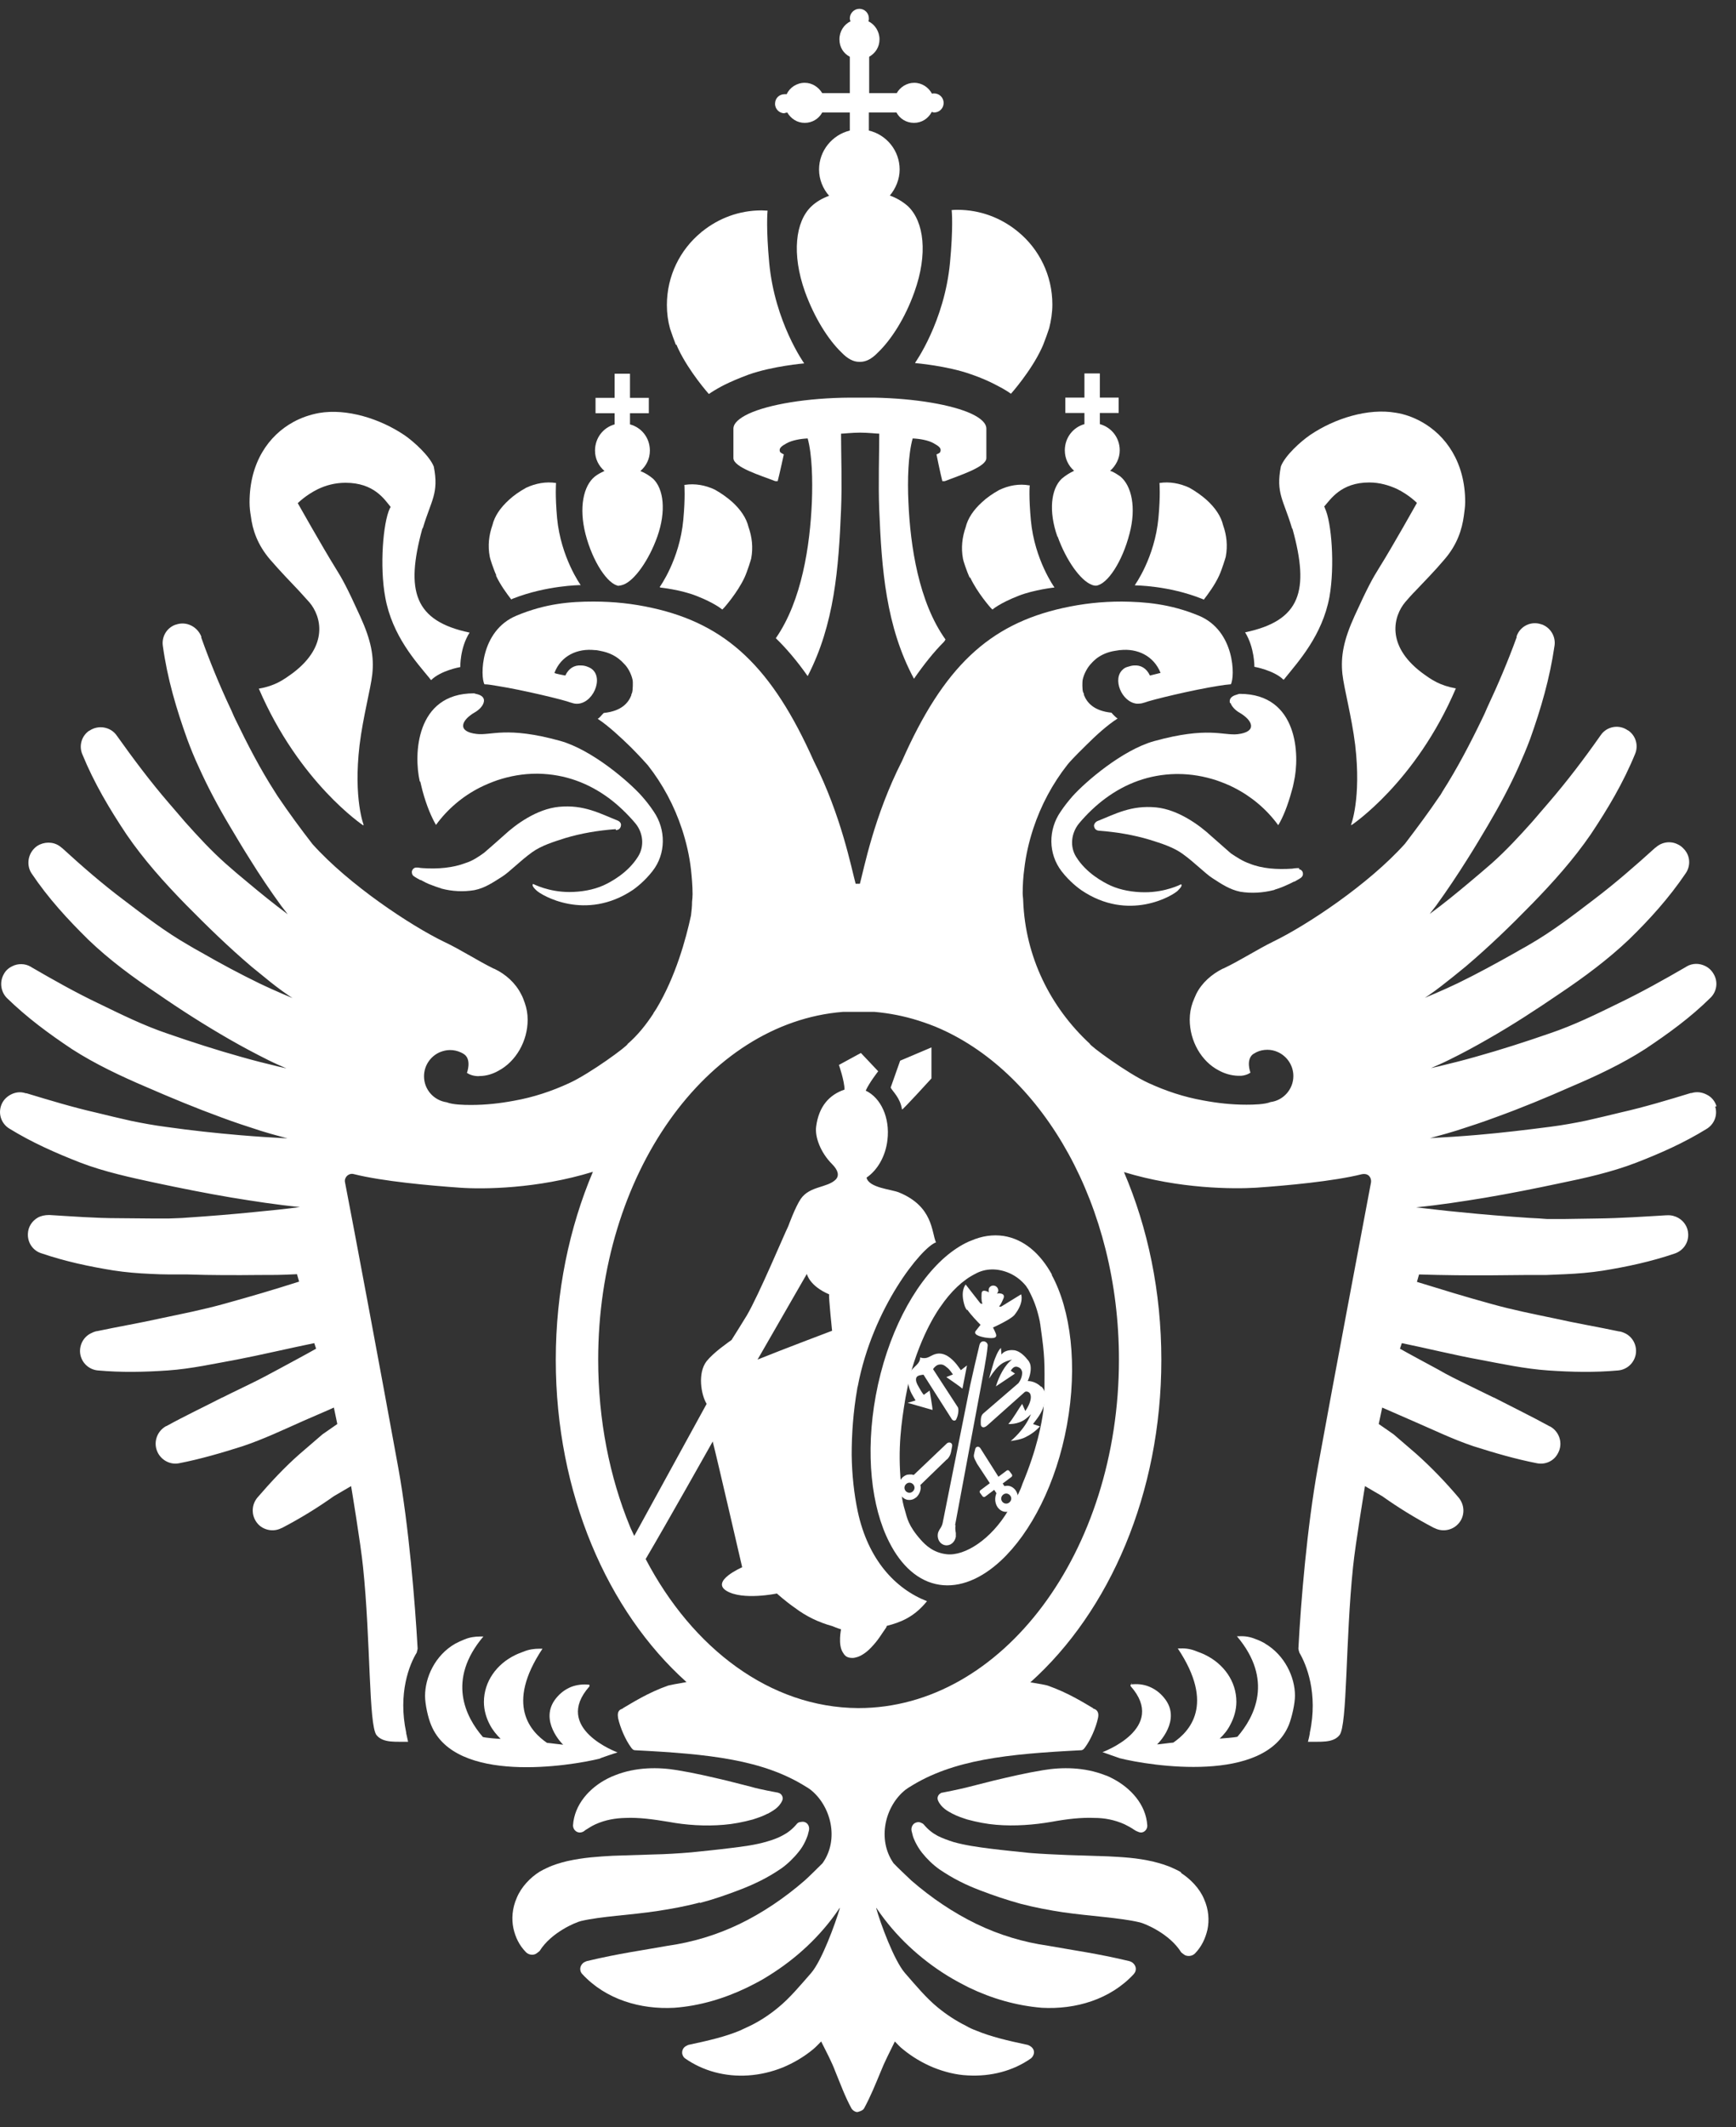 <?xml version="1.0" encoding="UTF-8"?> <svg xmlns="http://www.w3.org/2000/svg" width="40" height="49" viewBox="0 0 40 49" fill="none"><rect x="0" y="0" width="40" height="49" fill="#333333" stroke="none"/><path d="M15.586 7.937C15.598 7.973 15.616 8.004 15.628 8.034C15.879 8.566 16.331 9.073 16.331 9.073C16.331 9.073 16.331 9.073 16.337 9.073C16.337 9.073 16.404 9.024 16.532 8.951C16.575 8.926 16.63 8.896 16.691 8.865C16.838 8.792 17.021 8.713 17.253 8.627C17.803 8.432 18.53 8.37 18.53 8.37C18.53 8.37 17.852 7.424 17.724 6.055C17.651 5.279 17.681 4.876 17.687 4.852C17.638 4.852 17.596 4.846 17.547 4.846C17.027 4.846 16.557 5.029 16.184 5.328C16.172 5.334 16.166 5.34 16.154 5.353C15.671 5.75 15.366 6.354 15.366 7.026C15.366 7.216 15.39 7.393 15.439 7.57C15.476 7.68 15.525 7.821 15.573 7.943L15.586 7.937Z" fill="white"></path><path d="M28.689 14.565C28.909 14.919 28.903 15.359 28.903 15.359C28.903 15.359 29.355 15.438 29.575 15.658C29.575 15.658 29.612 15.622 29.612 15.616C29.911 15.243 30.467 14.638 30.632 13.752C30.76 13.031 30.681 12.024 30.528 11.706C30.528 11.694 30.516 11.675 30.51 11.669C30.657 11.504 30.895 11.113 31.549 11.113C31.793 11.113 32.007 11.18 32.184 11.26C32.471 11.4 32.648 11.584 32.648 11.584C32.648 11.584 32.08 12.598 31.781 13.074C31.628 13.319 31.518 13.514 31.212 14.186C30.956 14.748 30.889 15.121 30.931 15.524C30.968 15.86 31.145 16.508 31.225 17.155C31.371 18.401 31.127 19.006 31.127 19.006C31.127 19.006 31.133 19.006 31.139 18.994V19.006C31.139 19.006 32.618 18.029 33.546 15.854C33.546 15.854 33.54 15.854 33.534 15.854C33.363 15.823 33.222 15.774 33.1 15.713C32.978 15.652 32.868 15.573 32.752 15.487C31.927 14.858 32.111 14.186 32.379 13.868C32.459 13.777 32.532 13.691 32.618 13.606C32.825 13.386 33.051 13.16 33.283 12.885C33.583 12.537 33.687 12.188 33.729 11.883C33.742 11.779 33.76 11.669 33.76 11.565C33.76 10.649 33.314 10.026 32.752 9.714C32.563 9.61 32.361 9.537 32.159 9.507C31.524 9.397 30.754 9.635 30.186 10.02C29.972 10.166 29.612 10.49 29.514 10.741C29.392 11.358 29.575 11.516 29.765 12.152C29.765 12.164 29.777 12.176 29.783 12.188C30.174 13.606 29.972 14.296 28.689 14.565Z" fill="white"></path><path d="M22.354 13.3C22.519 13.655 22.824 13.997 22.824 13.997L22.867 14.04C22.867 14.04 23.032 13.893 23.472 13.722C23.832 13.581 24.297 13.532 24.297 13.532C24.297 13.532 23.838 12.897 23.753 11.987C23.704 11.455 23.722 11.18 23.729 11.18C23.729 11.18 23.722 11.18 23.716 11.18C23.484 11.138 23.246 11.18 23.026 11.284C22.873 11.37 22.739 11.461 22.629 11.565C22.433 11.742 22.299 11.938 22.25 12.146C22.171 12.372 22.14 12.616 22.189 12.873C22.189 12.897 22.275 13.16 22.342 13.306L22.354 13.3Z" fill="white"></path><path d="M24.37 12.36C24.566 12.909 24.896 13.367 25.146 13.465C25.183 13.483 25.219 13.49 25.256 13.49C25.519 13.459 25.861 12.934 26.026 12.292C26.185 11.694 26.075 11.187 25.812 10.973C25.751 10.93 25.684 10.887 25.616 10.857C25.604 10.857 25.592 10.851 25.58 10.844C25.708 10.728 25.8 10.563 25.8 10.374C25.8 10.081 25.61 9.843 25.342 9.769V9.513H25.775V9.158H25.342V8.602H24.987V9.158H24.547V9.513H24.987V9.769C24.724 9.843 24.535 10.081 24.535 10.374C24.535 10.557 24.615 10.728 24.749 10.844C24.645 10.893 24.547 10.954 24.462 11.028C24.218 11.26 24.156 11.773 24.364 12.36H24.37Z" fill="white"></path><path d="M26.148 13.483C26.148 13.483 26.924 13.483 27.7 13.795C27.712 13.795 27.724 13.807 27.736 13.813C27.84 13.679 27.993 13.471 28.091 13.257C28.158 13.111 28.237 12.848 28.243 12.824C28.292 12.567 28.262 12.323 28.182 12.097C28.133 11.889 27.999 11.694 27.803 11.516C27.694 11.419 27.559 11.321 27.406 11.235C27.186 11.132 26.948 11.089 26.716 11.125C26.716 11.125 26.741 11.406 26.692 11.932C26.606 12.848 26.148 13.477 26.148 13.477C26.148 13.477 26.154 13.477 26.16 13.477L26.148 13.483Z" fill="white"></path><path d="M21.096 8.364C21.096 8.364 21.823 8.425 22.373 8.621C22.605 8.7 22.794 8.786 22.935 8.859C22.996 8.889 23.045 8.92 23.094 8.944C23.228 9.018 23.289 9.067 23.289 9.067H23.296C23.296 9.067 23.754 8.553 23.998 8.028C24.01 7.998 24.029 7.967 24.041 7.93C24.09 7.808 24.139 7.668 24.175 7.558C24.218 7.387 24.248 7.203 24.248 7.014C24.248 6.342 23.943 5.737 23.46 5.34C23.454 5.334 23.442 5.328 23.43 5.316C23.057 5.016 22.581 4.833 22.067 4.833C22.019 4.833 21.976 4.833 21.927 4.839C21.933 4.864 21.964 5.267 21.89 6.043C21.762 7.411 21.084 8.358 21.084 8.358L21.096 8.364Z" fill="white"></path><path d="M21.578 10.466C21.578 10.466 21.664 10.894 21.713 11.083H21.768C22.092 10.955 22.727 10.759 22.727 10.552V9.873C22.727 9.751 22.605 9.635 22.385 9.531C21.939 9.324 21.096 9.177 20.137 9.159H19.581C18.591 9.165 17.705 9.317 17.247 9.531C17.027 9.635 16.899 9.751 16.899 9.873V10.552C16.899 10.765 17.54 10.955 17.864 11.083H17.919C17.968 10.894 18.06 10.466 18.06 10.466C18.06 10.466 17.992 10.435 17.974 10.411C17.938 10.325 18.005 10.277 18.127 10.209C18.249 10.142 18.445 10.105 18.61 10.099C18.713 10.472 18.726 11.059 18.707 11.559C18.664 12.568 18.475 13.838 17.876 14.7C18.102 14.919 18.353 15.207 18.61 15.573C19.227 14.382 19.324 13.081 19.379 11.743C19.404 11.15 19.379 10.46 19.379 9.989C19.434 9.989 19.63 9.965 19.819 9.965C20.008 9.965 20.198 9.989 20.259 9.989C20.259 10.46 20.235 11.15 20.259 11.743C20.314 13.105 20.412 14.431 21.059 15.634C21.297 15.292 21.523 15.011 21.743 14.791C21.762 14.773 21.774 14.748 21.786 14.73C21.169 13.869 20.974 12.58 20.931 11.559C20.907 11.059 20.925 10.472 21.029 10.099C21.194 10.105 21.395 10.142 21.511 10.209C21.633 10.277 21.701 10.325 21.664 10.411C21.652 10.441 21.578 10.466 21.578 10.466Z" fill="white"></path><path d="M29.935 19.996C29.935 19.996 29.935 19.996 29.929 19.996C29.917 19.996 29.911 19.996 29.899 19.996H29.88C29.844 19.996 29.813 20.002 29.777 20.008C29.422 20.032 29.08 20.008 28.793 19.892C28.634 19.837 28.494 19.745 28.359 19.654C28.329 19.629 27.968 19.312 27.901 19.251C27.638 19.006 27.144 18.646 26.637 18.597C26.062 18.542 25.696 18.75 25.28 18.915C25.244 18.933 25.213 18.97 25.207 19.012C25.207 19.061 25.232 19.104 25.274 19.122C25.286 19.128 25.305 19.134 25.323 19.134C25.732 19.165 26.123 19.232 26.49 19.342C26.765 19.428 27.034 19.513 27.247 19.666C27.529 19.868 27.773 20.124 27.938 20.228C28.145 20.362 28.335 20.491 28.579 20.54C28.836 20.582 29.099 20.564 29.343 20.503C29.355 20.503 29.367 20.497 29.373 20.491C29.441 20.472 29.502 20.448 29.563 20.424C29.648 20.387 29.734 20.35 29.813 20.307C29.813 20.307 29.819 20.307 29.826 20.307C29.874 20.277 29.929 20.253 29.978 20.216C30.009 20.191 30.027 20.155 30.021 20.118C30.021 20.069 29.978 20.026 29.929 20.02L29.935 19.996Z" fill="white"></path><path d="M28.353 16.19C28.378 16.27 28.463 16.361 28.561 16.416C28.866 16.593 28.977 16.856 28.518 16.911C28.182 16.948 27.834 16.728 26.594 17.07C25.867 17.271 25.012 18.005 24.712 18.341C24.621 18.445 24.523 18.567 24.438 18.695C24.15 19.11 24.15 19.666 24.462 20.07C24.645 20.308 24.853 20.46 24.914 20.503C26.001 21.242 27.022 20.631 27.138 20.515C27.229 20.424 27.235 20.393 27.217 20.369C27.217 20.369 27.217 20.369 27.211 20.369C27.211 20.369 26.863 20.552 26.38 20.552C26.105 20.552 25.824 20.503 25.592 20.399C25.421 20.32 25.03 20.112 24.798 19.74C24.645 19.501 24.682 19.19 24.859 18.97C25.042 18.75 25.262 18.542 25.47 18.39C25.934 18.047 26.472 17.84 27.095 17.828C27.107 17.828 27.125 17.828 27.138 17.828C27.449 17.828 27.749 17.882 28.03 17.974C28.17 18.023 28.311 18.078 28.439 18.145C28.836 18.347 29.184 18.64 29.447 19C29.447 19 29.447 19 29.453 19.006C29.557 18.835 29.667 18.573 29.765 18.212C29.783 18.151 29.801 18.084 29.813 18.011C29.954 17.4 29.911 15.982 28.567 15.982C28.543 15.982 28.518 15.995 28.494 16.001C28.353 16.038 28.317 16.117 28.341 16.196L28.353 16.19Z" fill="white"></path><path d="M6.226 12.891C6.464 13.166 6.684 13.392 6.892 13.612C6.971 13.697 7.051 13.789 7.13 13.875C7.399 14.192 7.582 14.864 6.758 15.494C6.641 15.579 6.531 15.659 6.409 15.72C6.287 15.781 6.147 15.83 5.976 15.86C5.976 15.86 5.969 15.86 5.963 15.86C6.898 18.035 8.37 19.012 8.37 19.012V19C8.376 19 8.383 19.012 8.383 19.012C8.383 19.012 8.138 18.401 8.285 17.161C8.364 16.514 8.541 15.866 8.578 15.53C8.621 15.127 8.554 14.754 8.297 14.192C7.992 13.52 7.882 13.325 7.729 13.081C7.429 12.598 6.861 11.59 6.861 11.59C6.861 11.59 7.039 11.407 7.326 11.266C7.503 11.181 7.717 11.12 7.961 11.12C8.621 11.12 8.859 11.504 9 11.675C9 11.688 8.987 11.7 8.981 11.712C8.828 12.036 8.743 13.044 8.877 13.759C9.036 14.644 9.592 15.249 9.898 15.622C9.898 15.628 9.934 15.665 9.934 15.665C10.154 15.445 10.6 15.365 10.606 15.365C10.606 15.365 10.594 14.925 10.82 14.571C9.543 14.302 9.342 13.612 9.726 12.195C9.726 12.182 9.739 12.17 9.745 12.158C9.934 11.523 10.117 11.364 9.995 10.747C9.898 10.502 9.537 10.173 9.323 10.026C8.755 9.641 7.985 9.403 7.35 9.513C7.148 9.55 6.947 9.617 6.758 9.721C6.189 10.032 5.75 10.655 5.75 11.572C5.75 11.682 5.762 11.785 5.78 11.889C5.817 12.195 5.927 12.543 6.226 12.891Z" fill="white"></path><path d="M15.213 13.533C15.213 13.533 15.677 13.581 16.038 13.722C16.477 13.893 16.642 14.04 16.642 14.04L16.685 13.997C16.685 13.997 16.991 13.655 17.156 13.3C17.223 13.154 17.302 12.891 17.308 12.867C17.357 12.61 17.327 12.366 17.247 12.14C17.198 11.932 17.064 11.736 16.869 11.559C16.759 11.462 16.624 11.364 16.471 11.278C16.251 11.174 16.013 11.132 15.781 11.168C15.781 11.168 15.775 11.168 15.769 11.168C15.769 11.168 15.793 11.449 15.744 11.975C15.659 12.891 15.201 13.52 15.201 13.52L15.213 13.533Z" fill="white"></path><path d="M14.26 13.489C14.296 13.489 14.333 13.477 14.37 13.464C14.62 13.367 14.95 12.909 15.146 12.359C15.353 11.772 15.292 11.259 15.048 11.027C14.962 10.954 14.864 10.893 14.755 10.85C14.889 10.734 14.974 10.569 14.974 10.38C14.974 10.086 14.785 9.848 14.516 9.775V9.518H14.95V9.164H14.516V8.608H14.162V9.164H13.722V9.518H14.162V9.775C13.899 9.848 13.71 10.086 13.71 10.38C13.71 10.569 13.795 10.734 13.93 10.85C13.918 10.85 13.905 10.856 13.899 10.862C13.832 10.893 13.765 10.929 13.704 10.978C13.441 11.192 13.337 11.693 13.49 12.298C13.655 12.939 14.003 13.464 14.26 13.495V13.489Z" fill="white"></path><path d="M11.425 13.251C11.523 13.465 11.676 13.673 11.78 13.807C11.792 13.801 11.804 13.795 11.816 13.789C12.592 13.483 13.368 13.477 13.368 13.477H13.38C13.38 13.477 12.922 12.842 12.836 11.932C12.788 11.4 12.812 11.125 12.812 11.125C12.58 11.089 12.342 11.132 12.122 11.235C11.969 11.321 11.835 11.412 11.725 11.516C11.529 11.694 11.395 11.889 11.346 12.097C11.266 12.323 11.236 12.567 11.285 12.824C11.285 12.848 11.37 13.111 11.438 13.257L11.425 13.251Z" fill="white"></path><path d="M14.193 19.122C14.193 19.122 14.223 19.116 14.242 19.11C14.284 19.091 14.309 19.049 14.309 19C14.309 18.957 14.278 18.92 14.236 18.902C13.82 18.737 13.454 18.529 12.879 18.584C12.366 18.633 11.877 18.994 11.615 19.238C11.547 19.299 11.187 19.617 11.156 19.641C11.022 19.739 10.882 19.831 10.723 19.88C10.436 19.989 10.094 20.02 9.739 19.996C9.709 19.996 9.672 19.989 9.635 19.983H9.617C9.617 19.983 9.599 19.983 9.587 19.983C9.587 19.983 9.587 19.983 9.58 19.983C9.532 19.989 9.495 20.032 9.489 20.081C9.489 20.118 9.501 20.16 9.532 20.179C9.58 20.215 9.629 20.24 9.684 20.27C9.684 20.27 9.69 20.27 9.696 20.27C9.776 20.313 9.855 20.356 9.947 20.387C10.008 20.411 10.075 20.435 10.136 20.454C10.149 20.454 10.161 20.46 10.167 20.466C10.417 20.533 10.68 20.545 10.931 20.503C11.175 20.454 11.358 20.326 11.572 20.191C11.737 20.087 11.981 19.831 12.262 19.629C12.476 19.476 12.751 19.391 13.02 19.305C13.386 19.195 13.777 19.128 14.187 19.098L14.193 19.122Z" fill="white"></path><path d="M9.684 18.004C9.703 18.078 9.715 18.139 9.733 18.206C9.831 18.573 9.947 18.829 10.045 19C10.045 19 10.045 19 10.051 18.994C10.313 18.634 10.662 18.34 11.059 18.139C11.193 18.072 11.328 18.017 11.468 17.968C11.749 17.876 12.048 17.821 12.36 17.821C12.372 17.821 12.39 17.821 12.403 17.821C13.026 17.833 13.563 18.041 14.028 18.383C14.235 18.536 14.455 18.744 14.639 18.963C14.822 19.183 14.852 19.495 14.7 19.733C14.467 20.106 14.077 20.314 13.905 20.393C13.673 20.497 13.392 20.546 13.117 20.546C12.635 20.546 12.293 20.362 12.287 20.362C12.287 20.362 12.287 20.362 12.28 20.362C12.262 20.387 12.268 20.424 12.36 20.509C12.47 20.619 13.49 21.23 14.584 20.497C14.645 20.454 14.852 20.301 15.036 20.063C15.347 19.666 15.347 19.104 15.06 18.689C14.975 18.56 14.877 18.438 14.785 18.334C14.486 17.998 13.631 17.265 12.904 17.064C11.664 16.721 11.315 16.948 10.979 16.905C10.521 16.85 10.631 16.587 10.937 16.41C11.034 16.355 11.12 16.269 11.144 16.184C11.169 16.104 11.138 16.025 10.992 15.988C10.967 15.988 10.943 15.97 10.918 15.97C9.574 15.97 9.531 17.387 9.672 17.998L9.684 18.004Z" fill="white"></path><path d="M26.069 38.775V38.79C26.069 38.79 26.076 38.79 26.084 38.79C26.084 38.79 26.084 38.775 26.069 38.775Z" fill="white"></path><path d="M20.521 25.048C20.564 25.139 20.741 25.28 20.784 25.555C20.784 25.585 21.462 24.84 21.462 24.84V24.125L20.741 24.431L20.521 25.054V25.048Z" fill="white"></path><path d="M16.123 43.833C16.447 43.747 16.746 43.644 17.064 43.521C17.223 43.46 17.375 43.393 17.534 43.314C17.693 43.234 17.846 43.143 17.999 43.039C18.145 42.935 18.286 42.8 18.402 42.654C18.463 42.581 18.512 42.501 18.555 42.41C18.573 42.367 18.597 42.318 18.61 42.275L18.64 42.159C18.658 42.067 18.61 41.982 18.524 41.964C18.494 41.958 18.457 41.964 18.426 41.97C18.396 41.976 18.371 41.994 18.353 42.019C18.255 42.135 18.151 42.214 18.035 42.275C17.925 42.336 17.803 42.379 17.675 42.416C17.412 42.495 17.125 42.532 16.826 42.568C16.532 42.605 16.215 42.636 15.928 42.666C15.634 42.691 15.341 42.709 15.042 42.715L14.113 42.745C13.79 42.764 13.454 42.782 13.069 42.868C12.922 42.904 12.763 42.947 12.598 43.027C12.543 43.051 12.488 43.081 12.433 43.112C12.22 43.246 12.012 43.46 11.908 43.711C11.798 43.961 11.786 44.206 11.829 44.413C11.877 44.627 11.963 44.804 12.116 44.963C12.177 45.024 12.268 45.042 12.342 45.006C12.366 44.994 12.433 44.939 12.433 44.939C12.702 44.505 13.276 44.273 13.386 44.248C13.851 44.138 14.51 44.114 15.152 44.016C15.476 43.967 15.806 43.906 16.129 43.821L16.123 43.833Z" fill="white"></path><path d="M13.203 42.044C13.203 42.129 13.264 42.202 13.35 42.209C13.386 42.209 13.417 42.202 13.447 42.184L13.496 42.148C13.57 42.099 13.643 42.056 13.722 42.019C13.954 41.915 14.181 41.879 14.413 41.873C14.724 41.86 15.042 41.903 15.409 41.964C15.806 42.038 16.245 42.068 16.679 42.031C16.899 42.013 17.119 41.97 17.345 41.909C17.455 41.873 17.571 41.836 17.687 41.775C17.687 41.775 17.687 41.775 17.693 41.775C17.797 41.714 17.95 41.64 18.023 41.475C18.054 41.414 18.023 41.335 17.962 41.304C17.95 41.304 17.944 41.298 17.931 41.292C17.931 41.292 17.492 41.213 17.314 41.158L16.759 41.017C16.374 40.926 16.013 40.84 15.604 40.773C15.17 40.7 14.651 40.7 14.175 40.889C14.113 40.913 14.052 40.938 13.997 40.968C13.588 41.176 13.234 41.561 13.203 42.044Z" fill="white"></path><path d="M13.832 40.498C13.832 40.498 14.107 40.4 14.229 40.364C14.229 40.364 12.72 39.814 13.582 38.843V38.806C13.435 38.788 13.288 38.806 13.16 38.855C13.026 38.91 12.91 38.995 12.812 39.117C12.402 39.624 12.964 40.18 12.977 40.187C12.891 40.18 12.69 40.15 12.604 40.144C12.238 39.893 11.633 39.276 12.5 37.975C12.476 37.975 12.457 37.975 12.433 37.975C12.305 37.975 12.183 37.993 12.066 38.042C11.999 38.067 11.932 38.091 11.871 38.122C11.443 38.329 11.15 38.733 11.15 39.203C11.15 39.392 11.205 39.576 11.291 39.734C11.352 39.85 11.437 39.954 11.535 40.052C11.468 40.052 11.193 40.028 11.126 40.009C10.729 39.551 10.289 38.696 11.138 37.694C11.114 37.694 11.095 37.694 11.071 37.694C10.942 37.694 10.82 37.712 10.704 37.761C10.625 37.792 10.558 37.822 10.49 37.859C10.02 38.128 9.794 38.641 9.794 39.062C9.794 39.252 9.861 39.563 9.934 39.734C10.49 41.097 13.123 40.681 13.832 40.504V40.498Z" fill="white"></path><path d="M27.211 43.125C27.156 43.088 27.101 43.064 27.046 43.039C26.881 42.96 26.722 42.917 26.576 42.88C26.191 42.789 25.855 42.776 25.531 42.758L24.602 42.728C24.303 42.715 24.004 42.703 23.717 42.679C23.43 42.648 23.112 42.618 22.819 42.581C22.526 42.544 22.232 42.502 21.97 42.428C21.841 42.386 21.719 42.343 21.609 42.288C21.493 42.227 21.389 42.147 21.291 42.031C21.273 42.007 21.249 41.995 21.218 41.982C21.188 41.97 21.157 41.964 21.12 41.976C21.035 41.995 20.986 42.086 21.004 42.172L21.035 42.294C21.047 42.337 21.072 42.386 21.09 42.428C21.133 42.514 21.181 42.593 21.243 42.673C21.359 42.819 21.499 42.954 21.646 43.058C21.799 43.161 21.951 43.253 22.11 43.333C22.263 43.412 22.422 43.479 22.58 43.54C22.898 43.662 23.191 43.76 23.521 43.852C23.851 43.937 24.175 43.998 24.499 44.047C25.14 44.139 25.8 44.169 26.264 44.279C26.374 44.304 26.948 44.536 27.217 44.97C27.217 44.97 27.284 45.025 27.309 45.037C27.382 45.067 27.474 45.055 27.535 44.994C27.688 44.835 27.773 44.652 27.822 44.444C27.865 44.237 27.853 43.986 27.743 43.742C27.639 43.491 27.425 43.278 27.217 43.143L27.211 43.125Z" fill="white"></path><path d="M21.939 41.775C21.939 41.775 21.939 41.775 21.945 41.775C22.061 41.836 22.177 41.873 22.287 41.909C22.513 41.97 22.733 42.013 22.953 42.031C23.387 42.068 23.833 42.031 24.224 41.964C24.59 41.897 24.908 41.86 25.219 41.873C25.445 41.873 25.677 41.915 25.91 42.019C25.983 42.056 26.056 42.093 26.136 42.148L26.185 42.178H26.191C26.191 42.178 26.252 42.209 26.288 42.209C26.374 42.209 26.441 42.129 26.435 42.044C26.404 41.561 26.05 41.182 25.641 40.968C25.58 40.938 25.525 40.907 25.464 40.889C24.981 40.7 24.468 40.7 24.034 40.773C23.625 40.84 23.265 40.926 22.88 41.017L22.324 41.158C22.146 41.207 21.707 41.292 21.707 41.292C21.694 41.292 21.688 41.292 21.676 41.304C21.615 41.335 21.584 41.408 21.615 41.475C21.688 41.64 21.841 41.72 21.945 41.775H21.939Z" fill="white"></path><path d="M29.148 37.853C29.081 37.816 29.007 37.78 28.934 37.755C28.818 37.706 28.696 37.682 28.567 37.688C28.543 37.688 28.525 37.688 28.5 37.688C29.349 38.69 28.909 39.545 28.512 40.003C28.445 40.022 28.17 40.04 28.103 40.046C28.201 39.954 28.286 39.85 28.347 39.728C28.433 39.569 28.488 39.386 28.488 39.197C28.488 38.727 28.195 38.323 27.767 38.116C27.706 38.085 27.639 38.061 27.572 38.036C27.456 37.987 27.333 37.963 27.205 37.969C27.181 37.969 27.162 37.969 27.138 37.969C28.005 39.27 27.401 39.887 27.034 40.138C26.948 40.144 26.747 40.174 26.661 40.18C26.674 40.168 27.242 39.618 26.826 39.111C26.729 38.989 26.612 38.904 26.478 38.849C26.344 38.794 26.197 38.781 26.056 38.8C26.056 38.8 26.056 38.806 26.05 38.8V38.836C26.912 39.808 25.403 40.358 25.403 40.358C25.525 40.4 25.782 40.492 25.8 40.498C26.509 40.675 29.142 41.091 29.698 39.728C29.765 39.557 29.838 39.246 29.838 39.056C29.838 38.635 29.606 38.122 29.142 37.853H29.148Z" fill="white"></path><path d="M24.242 29.366C23.967 28.865 23.588 28.542 23.124 28.468C22.873 28.432 22.623 28.468 22.372 28.578L22.323 28.597C22.134 28.682 21.951 28.804 21.774 28.957C21.053 29.586 20.436 30.753 20.179 32.146C19.935 33.478 20.075 34.712 20.491 35.524C20.766 36.068 21.163 36.428 21.645 36.502C22.122 36.575 22.617 36.361 23.063 35.946C23.753 35.304 24.34 34.168 24.584 32.824C24.834 31.45 24.675 30.173 24.23 29.36L24.242 29.366ZM20.955 31.737C21.23 30.686 21.664 30.106 21.664 30.106C21.908 29.745 22.189 29.482 22.47 29.342C22.696 29.214 22.983 29.201 23.27 29.33C23.417 29.397 23.545 29.501 23.643 29.623C23.661 29.654 23.674 29.672 23.692 29.696C23.71 29.733 23.729 29.77 23.747 29.806C23.845 30.002 23.912 30.209 23.961 30.448C23.961 30.478 23.973 30.503 23.973 30.533C24.077 31.26 24.071 31.364 24.065 32.121C24.065 32.164 24.046 32.451 24.04 32.494C24.003 32.781 23.893 33.38 23.558 34.18C23.46 34.492 23.228 34.779 23.234 34.785C22.843 35.451 22.232 35.848 21.81 35.799C21.499 35.763 21.322 35.585 21.218 35.469C20.924 35.139 20.9 34.956 20.857 34.809C20.76 34.498 20.772 34.339 20.76 34.174C20.68 33.355 20.772 32.751 20.863 32.201C20.876 32.128 20.912 31.944 20.937 31.822C20.937 31.822 20.943 31.779 20.955 31.743" fill="white"></path><path d="M21.01 31.719C21.016 31.689 21.023 31.658 21.029 31.64L21.01 31.719Z" fill="white"></path><path d="M39.551 25.482C39.515 25.359 39.429 25.262 39.325 25.213C39.221 25.158 39.099 25.139 38.977 25.176H38.959C38.439 25.335 37.89 25.5 37.352 25.622C37.083 25.689 36.814 25.75 36.552 25.811C36.283 25.866 36.02 25.915 35.733 25.952C35.171 26.025 34.609 26.092 34.041 26.141C33.681 26.172 33.308 26.196 32.947 26.215C32.996 26.202 33.051 26.19 33.106 26.172C33.265 26.129 33.418 26.086 33.571 26.038C33.876 25.94 34.175 25.842 34.469 25.732C35.061 25.518 35.635 25.28 36.203 25.029C36.778 24.785 37.377 24.504 37.908 24.162C38.439 23.808 38.947 23.441 39.411 22.983C39.557 22.842 39.594 22.616 39.484 22.433C39.435 22.348 39.368 22.287 39.289 22.25C39.154 22.183 38.995 22.183 38.861 22.262L38.843 22.274C38.348 22.561 37.822 22.855 37.303 23.105C36.778 23.362 36.271 23.612 35.709 23.802C35.147 23.997 34.578 24.18 34.01 24.339C33.729 24.419 33.442 24.492 33.161 24.559L32.972 24.602C33.112 24.541 33.253 24.48 33.387 24.413C33.699 24.26 33.992 24.101 34.279 23.936C34.859 23.606 35.409 23.246 35.947 22.879C36.503 22.506 37.053 22.097 37.535 21.639C38.018 21.169 38.458 20.68 38.843 20.112C38.959 19.941 38.947 19.709 38.8 19.556C38.757 19.507 38.708 19.47 38.653 19.446C38.494 19.366 38.293 19.391 38.152 19.519L38.134 19.531C37.688 19.935 37.212 20.35 36.729 20.716C36.24 21.089 35.764 21.456 35.232 21.761C35.134 21.822 35.031 21.871 34.933 21.932C34.487 22.183 34.041 22.427 33.589 22.647C33.503 22.69 33.412 22.726 33.326 22.769C33.161 22.842 32.996 22.916 32.831 22.983C32.862 22.965 32.892 22.94 32.923 22.922C33.118 22.788 33.302 22.641 33.479 22.5C33.577 22.421 33.674 22.341 33.772 22.262C34.304 21.81 34.798 21.334 35.269 20.851C35.269 20.845 35.281 20.839 35.287 20.833C35.788 20.319 36.258 19.794 36.656 19.214C37.047 18.627 37.401 18.035 37.676 17.363C37.755 17.173 37.694 16.947 37.517 16.825C37.517 16.825 37.517 16.825 37.511 16.825C37.309 16.678 37.022 16.727 36.882 16.935L36.869 16.953C36.509 17.466 36.106 17.998 35.684 18.487C35.556 18.633 35.434 18.78 35.306 18.927C35.006 19.263 34.701 19.592 34.371 19.886C34.206 20.032 34.035 20.173 33.87 20.313C33.564 20.57 33.259 20.82 32.941 21.052C32.99 20.991 33.039 20.924 33.088 20.863C33.344 20.509 33.589 20.142 33.815 19.782C33.974 19.531 34.127 19.275 34.279 19.018C34.542 18.572 34.786 18.12 34.994 17.656C35.086 17.448 35.177 17.234 35.257 17.02C35.507 16.318 35.709 15.628 35.819 14.87C35.849 14.662 35.727 14.455 35.525 14.382C35.525 14.382 35.525 14.382 35.519 14.382C35.287 14.296 35.025 14.418 34.945 14.656V14.681C34.75 15.218 34.517 15.768 34.267 16.3C34.23 16.385 34.194 16.471 34.151 16.556C33.87 17.137 33.577 17.699 33.234 18.236C33.216 18.267 33.198 18.303 33.173 18.334C32.917 18.713 32.648 19.073 32.373 19.434C31.53 20.374 30.107 21.315 29.337 21.688C28.964 21.871 28.579 22.122 28.195 22.305C28.195 22.305 28.182 22.311 28.176 22.311C27.92 22.439 27.694 22.635 27.565 22.891C27.535 22.959 27.504 23.026 27.48 23.093C27.437 23.215 27.413 23.349 27.413 23.484C27.413 23.979 27.681 24.449 28.085 24.657C28.219 24.73 28.366 24.773 28.524 24.779C28.549 24.779 28.573 24.779 28.598 24.779C28.738 24.767 28.812 24.706 28.812 24.706C28.812 24.706 28.702 24.419 28.867 24.284C28.891 24.266 28.922 24.254 28.952 24.235C29.025 24.199 29.111 24.18 29.203 24.18C29.288 24.18 29.367 24.199 29.435 24.229C29.648 24.321 29.801 24.535 29.801 24.785C29.801 25.091 29.569 25.347 29.276 25.384C29.142 25.439 28.885 25.445 28.72 25.445C28.378 25.445 28.048 25.408 27.724 25.347C27.278 25.268 26.857 25.127 26.46 24.944C25.977 24.724 25.097 24.076 25.11 24.04C24.199 23.197 23.625 22.036 23.576 20.753C23.576 20.692 23.564 20.637 23.564 20.576C23.564 20.393 23.576 20.191 23.601 20.014C23.637 19.696 23.71 19.385 23.808 19.085C23.985 18.548 24.254 18.047 24.596 17.613C24.627 17.57 24.786 17.399 24.987 17.204C25 17.192 25.012 17.179 25.024 17.167C25.024 17.167 25.024 17.167 25.03 17.161C25.25 16.941 25.519 16.697 25.751 16.55C25.733 16.538 25.708 16.52 25.684 16.495C25.653 16.465 25.623 16.434 25.61 16.416C25.195 16.373 25.042 16.177 24.975 16.006C24.975 16.006 24.975 15.994 24.975 15.988C24.975 15.976 24.963 15.958 24.957 15.945C24.932 15.884 24.939 15.695 24.945 15.664C24.975 15.512 25.067 15.359 25.146 15.28C25.183 15.237 25.226 15.2 25.262 15.169C25.39 15.072 25.531 15.017 25.684 14.992C25.72 14.986 25.757 14.98 25.8 14.974H25.812C26.203 14.931 26.582 15.102 26.741 15.499L26.496 15.56C26.417 15.389 26.282 15.316 26.13 15.328C26.081 15.328 26.026 15.347 25.965 15.365C25.928 15.377 25.898 15.396 25.873 15.42C25.623 15.634 25.843 16.171 26.191 16.208C26.246 16.208 26.301 16.208 26.362 16.184C26.362 16.184 26.362 16.184 26.368 16.184C26.521 16.122 27.486 15.89 28.066 15.799C28.176 15.78 28.274 15.768 28.353 15.762C28.353 15.762 28.353 15.762 28.36 15.762C28.457 15.597 28.463 14.528 27.62 14.18C26.954 13.905 26.374 13.862 25.849 13.856C25.372 13.856 24.945 13.905 24.499 14.003C22.782 14.382 21.737 15.371 20.784 17.528C20.137 18.798 19.905 20.02 19.813 20.356C19.813 20.356 19.776 20.356 19.715 20.356C19.617 19.996 19.385 18.786 18.75 17.528C17.791 15.377 16.746 14.382 15.03 14.003C14.59 13.905 14.15 13.856 13.673 13.856C13.148 13.856 12.574 13.899 11.902 14.18C11.059 14.528 11.065 15.597 11.163 15.762C11.163 15.762 11.163 15.762 11.169 15.762C11.242 15.762 11.34 15.78 11.456 15.799C12.036 15.89 13.001 16.122 13.154 16.184C13.154 16.184 13.154 16.184 13.16 16.184C13.221 16.208 13.276 16.214 13.331 16.208C13.71 16.165 13.942 15.518 13.557 15.365C13.502 15.341 13.447 15.328 13.392 15.328C13.24 15.316 13.105 15.389 13.026 15.56C13.026 15.56 12.788 15.518 12.775 15.499C12.928 15.096 13.313 14.931 13.704 14.974H13.716C13.753 14.974 13.796 14.986 13.832 14.992C14.034 15.029 14.223 15.114 14.376 15.286C14.455 15.359 14.547 15.512 14.578 15.671C14.584 15.695 14.584 15.89 14.565 15.951C14.565 15.964 14.553 15.976 14.547 15.994C14.547 15.994 14.547 16.006 14.547 16.013C14.48 16.184 14.327 16.379 13.912 16.422C13.893 16.44 13.863 16.471 13.838 16.501C13.814 16.526 13.79 16.55 13.771 16.556C14.015 16.715 14.303 16.984 14.535 17.21C14.736 17.412 14.889 17.583 14.926 17.625C15.268 18.059 15.537 18.56 15.714 19.098C15.812 19.397 15.885 19.709 15.921 20.026C15.94 20.203 15.958 20.411 15.958 20.594C15.958 20.655 15.952 20.716 15.946 20.771C15.946 20.881 15.934 20.985 15.921 21.089C15.805 21.627 15.567 22.5 15.121 23.239C15.097 23.27 15.079 23.307 15.054 23.337H15.06C14.889 23.6 14.694 23.844 14.461 24.046C14.474 24.083 13.594 24.73 13.111 24.95C12.714 25.133 12.293 25.274 11.847 25.353C11.523 25.414 11.193 25.451 10.851 25.451C10.686 25.451 10.43 25.445 10.295 25.39C9.996 25.347 9.77 25.097 9.77 24.791C9.77 24.541 9.922 24.327 10.136 24.235C10.21 24.205 10.289 24.186 10.368 24.186C10.46 24.186 10.539 24.205 10.619 24.241C10.649 24.254 10.68 24.272 10.704 24.29C10.869 24.419 10.759 24.712 10.759 24.712C10.759 24.712 10.839 24.773 10.973 24.785C10.998 24.785 11.016 24.791 11.046 24.785C11.205 24.785 11.358 24.736 11.486 24.663C11.889 24.449 12.158 23.979 12.158 23.49C12.158 23.349 12.134 23.221 12.091 23.099C12.067 23.032 12.042 22.959 12.006 22.897C11.877 22.641 11.651 22.439 11.395 22.317C11.395 22.317 11.383 22.311 11.376 22.311C10.992 22.122 10.613 21.871 10.234 21.694C9.464 21.321 8.041 20.381 7.198 19.44C6.923 19.085 6.654 18.719 6.398 18.34C6.379 18.31 6.361 18.279 6.336 18.242C5.994 17.711 5.701 17.143 5.42 16.562C5.377 16.477 5.347 16.391 5.304 16.306C5.054 15.774 4.827 15.218 4.638 14.687V14.662C4.546 14.43 4.29 14.302 4.052 14.388C4.052 14.388 4.052 14.388 4.046 14.388C3.838 14.461 3.722 14.669 3.752 14.876C3.856 15.634 4.064 16.33 4.314 17.027C4.394 17.241 4.479 17.454 4.577 17.662C4.785 18.126 5.029 18.584 5.292 19.024C5.445 19.281 5.597 19.538 5.756 19.788C5.982 20.154 6.226 20.515 6.483 20.869C6.532 20.93 6.581 20.997 6.63 21.059C6.318 20.826 6.007 20.576 5.701 20.319C5.53 20.179 5.365 20.038 5.2 19.892C4.87 19.599 4.565 19.269 4.265 18.933C4.137 18.786 4.015 18.639 3.887 18.493C3.465 18.004 3.068 17.473 2.702 16.959L2.689 16.941C2.549 16.739 2.262 16.691 2.06 16.831C2.06 16.831 2.06 16.831 2.054 16.831C1.877 16.953 1.816 17.179 1.895 17.369C2.17 18.041 2.524 18.633 2.915 19.22C3.312 19.8 3.783 20.326 4.284 20.839C4.284 20.839 4.296 20.851 4.302 20.857C4.779 21.34 5.267 21.816 5.799 22.268C5.897 22.348 5.994 22.427 6.092 22.506C6.269 22.653 6.452 22.794 6.648 22.928C6.679 22.946 6.709 22.971 6.74 22.989C6.575 22.922 6.41 22.849 6.245 22.775C6.159 22.733 6.068 22.696 5.982 22.653C5.53 22.433 5.084 22.195 4.638 21.938C4.54 21.883 4.437 21.828 4.339 21.767C3.807 21.462 3.331 21.095 2.842 20.723C2.353 20.356 1.877 19.941 1.437 19.538L1.419 19.525C1.278 19.397 1.083 19.379 0.918 19.452C0.863 19.476 0.814 19.513 0.771 19.562C0.631 19.721 0.618 19.953 0.728 20.118C1.113 20.692 1.559 21.175 2.036 21.645C2.518 22.109 3.068 22.513 3.624 22.885C4.162 23.258 4.718 23.612 5.292 23.942C5.579 24.107 5.878 24.266 6.184 24.419C6.318 24.486 6.459 24.547 6.599 24.608L6.41 24.565C6.129 24.498 5.842 24.425 5.561 24.345C4.992 24.186 4.424 24.003 3.862 23.808C3.3 23.618 2.799 23.368 2.268 23.111C1.742 22.861 1.223 22.567 0.728 22.28L0.71 22.268C0.576 22.189 0.411 22.189 0.282 22.256C0.203 22.293 0.13 22.354 0.087 22.439C-0.017 22.622 0.02 22.849 0.16 22.989C0.631 23.447 1.132 23.814 1.663 24.168C2.195 24.51 2.793 24.791 3.367 25.036C3.942 25.286 4.516 25.524 5.102 25.738C5.396 25.848 5.695 25.946 6 26.044C6.153 26.092 6.306 26.135 6.465 26.178C6.52 26.19 6.569 26.209 6.624 26.221C6.263 26.202 5.897 26.178 5.53 26.147C4.968 26.099 4.4 26.038 3.838 25.958C3.551 25.921 3.288 25.872 3.019 25.817C2.75 25.756 2.488 25.695 2.219 25.628C1.681 25.506 1.138 25.341 0.612 25.182H0.594C0.472 25.139 0.35 25.158 0.246 25.213C0.142 25.268 0.056 25.359 0.02 25.482C-0.041 25.683 0.044 25.891 0.215 25.995C0.741 26.319 1.284 26.557 1.846 26.777C2.402 26.991 3.025 27.125 3.593 27.247C4.168 27.369 4.748 27.485 5.328 27.583C5.854 27.669 6.361 27.748 6.911 27.803C6.581 27.846 6.245 27.882 5.909 27.913C5.371 27.968 4.834 28.011 4.296 28.047C4.162 28.059 4.027 28.059 3.893 28.066H3.508L2.726 28.059C2.201 28.059 1.663 28.017 1.144 27.986H1.125C1.034 27.986 0.942 28.005 0.869 28.047C0.741 28.121 0.649 28.255 0.643 28.414C0.631 28.622 0.759 28.805 0.948 28.866C1.504 29.055 2.048 29.171 2.616 29.263C2.897 29.306 3.184 29.33 3.471 29.342C3.618 29.349 3.758 29.355 3.905 29.355H4.32C4.876 29.373 5.432 29.373 5.988 29.367C6.373 29.367 6.459 29.367 6.843 29.349L6.892 29.52C6.257 29.721 5.823 29.849 5.182 30.027C4.681 30.167 4.21 30.259 3.716 30.363C3.227 30.473 2.72 30.558 2.231 30.662H2.219C2.188 30.674 2.152 30.68 2.121 30.699C1.926 30.778 1.81 30.992 1.852 31.206C1.895 31.407 2.06 31.548 2.256 31.566C2.799 31.615 3.331 31.603 3.868 31.566C4.406 31.529 4.95 31.407 5.457 31.316C5.97 31.218 6.727 31.041 7.241 30.937L7.283 31.065C7.07 31.187 6.611 31.432 6.398 31.548C6.184 31.664 5.976 31.774 5.762 31.878C5.554 31.982 5.341 32.079 5.127 32.189C5.127 32.189 5.127 32.189 5.121 32.189C4.693 32.409 4.253 32.617 3.832 32.849H3.826C3.606 32.971 3.52 33.246 3.642 33.472C3.74 33.649 3.936 33.741 4.125 33.704C4.626 33.606 5.102 33.466 5.585 33.313C6.062 33.154 6.526 32.934 6.978 32.733C7.1 32.678 7.577 32.476 7.693 32.421L7.772 32.8C7.699 32.849 7.43 33.038 7.43 33.038L6.905 33.49C6.556 33.796 6.239 34.138 5.933 34.492C5.768 34.688 5.793 34.975 5.982 35.14C6.129 35.262 6.33 35.28 6.489 35.195C6.489 35.195 6.489 35.195 6.495 35.195C6.917 34.975 7.314 34.731 7.693 34.462L8.09 34.23C8.09 34.23 8.31 35.549 8.365 36.093C8.542 37.791 8.493 39.74 8.676 39.966C8.829 40.155 9.134 40.113 9.403 40.119C9.385 40.051 9.379 39.997 9.36 39.929C9.36 39.923 9.36 39.917 9.36 39.911C9.165 39.001 9.434 38.335 9.605 38.06V38.048C9.605 38.048 9.623 37.987 9.623 37.974C9.562 36.899 9.421 35.158 9.177 33.808C8.786 31.658 8.139 28.206 7.949 27.229C7.937 27.174 7.961 27.119 7.998 27.082C8.041 27.045 8.096 27.027 8.157 27.045C8.817 27.21 9.904 27.308 10.601 27.357C11.126 27.394 12.372 27.387 13.661 26.991C13.117 28.279 12.806 29.752 12.806 31.322C12.806 34.395 13.997 37.113 15.818 38.744C15.604 38.781 15.445 38.811 15.396 38.824C14.926 38.989 14.559 39.227 14.358 39.343C14.358 39.343 14.351 39.349 14.345 39.355C14.333 39.361 14.315 39.367 14.303 39.373C14.229 39.41 14.229 39.496 14.242 39.575C14.29 39.795 14.413 40.076 14.535 40.241C14.559 40.278 14.59 40.314 14.633 40.314C16.331 40.4 17.583 40.528 18.585 41.163C18.585 41.163 18.591 41.163 18.597 41.169C18.628 41.188 18.652 41.206 18.677 41.224C19.147 41.597 19.343 42.367 18.952 42.917C18.817 43.051 18.683 43.185 18.542 43.314C18.078 43.717 17.571 44.059 17.04 44.316C16.508 44.572 15.952 44.737 15.39 44.817C14.822 44.92 14.26 44.994 13.521 45.171C13.521 45.171 13.472 45.189 13.454 45.201C13.392 45.244 13.356 45.318 13.374 45.391C13.38 45.421 13.399 45.452 13.417 45.47C13.96 46.057 14.761 46.289 15.537 46.246C16.123 46.203 16.691 46.032 17.21 45.782C17.382 45.696 17.553 45.611 17.712 45.507C18.353 45.11 18.909 44.59 19.324 43.98C19.33 43.967 19.343 43.955 19.349 43.943C19.349 43.949 19.349 43.955 19.349 43.961C19.251 44.291 18.939 45.159 18.689 45.446C18.432 45.739 18.2 46.02 17.931 46.24C17.73 46.405 17.522 46.545 17.284 46.661C17.204 46.698 17.125 46.735 17.046 46.772C16.71 46.912 16.319 47.004 15.86 47.101C15.86 47.101 15.818 47.12 15.799 47.132C15.738 47.169 15.708 47.236 15.72 47.309C15.732 47.352 15.751 47.389 15.787 47.413C16.196 47.7 16.71 47.84 17.241 47.804C17.51 47.786 17.779 47.724 18.035 47.621C18.286 47.517 18.524 47.376 18.732 47.205C18.799 47.15 18.86 47.083 18.921 47.022C19.037 47.254 19.165 47.492 19.251 47.724C19.367 48.005 19.465 48.28 19.617 48.561C19.654 48.623 19.727 48.653 19.758 48.647C19.758 48.647 19.88 48.623 19.911 48.561C20.063 48.28 20.173 48.005 20.29 47.724C20.381 47.492 20.503 47.26 20.619 47.022C20.68 47.083 20.735 47.15 20.809 47.205C21.017 47.376 21.255 47.517 21.505 47.621C21.762 47.724 22.031 47.792 22.299 47.804C22.831 47.834 23.344 47.7 23.753 47.413C23.784 47.389 23.808 47.352 23.82 47.309C23.839 47.236 23.802 47.169 23.741 47.132C23.723 47.12 23.704 47.108 23.68 47.101C23.222 47.004 22.831 46.912 22.495 46.772C22.409 46.741 22.33 46.704 22.257 46.661C22.024 46.545 21.811 46.405 21.609 46.24C21.34 46.02 21.108 45.739 20.852 45.446C20.601 45.159 20.283 44.291 20.192 43.961C20.192 43.955 20.192 43.949 20.192 43.943C20.198 43.955 20.21 43.967 20.216 43.98C20.632 44.59 21.188 45.11 21.829 45.507C21.988 45.605 22.159 45.696 22.33 45.782C22.849 46.032 23.417 46.197 24.004 46.246C24.78 46.289 25.58 46.057 26.124 45.47C26.142 45.446 26.16 45.421 26.166 45.391C26.185 45.318 26.148 45.244 26.087 45.201C26.069 45.189 26.044 45.177 26.02 45.171C25.281 44.994 24.718 44.92 24.15 44.817C23.588 44.737 23.032 44.572 22.501 44.316C21.97 44.059 21.462 43.717 20.998 43.314C20.864 43.185 20.723 43.057 20.589 42.917C20.204 42.367 20.393 41.597 20.864 41.224C20.888 41.206 20.919 41.188 20.943 41.169C20.943 41.169 20.949 41.169 20.955 41.163C21.957 40.528 23.21 40.4 24.908 40.314C24.951 40.314 24.981 40.278 25.006 40.241C25.128 40.076 25.25 39.801 25.299 39.575C25.317 39.496 25.311 39.416 25.238 39.373C25.226 39.367 25.207 39.361 25.195 39.355C25.195 39.355 25.183 39.349 25.183 39.343C24.975 39.221 24.609 38.989 24.138 38.824C24.095 38.811 23.943 38.781 23.741 38.75C25.562 37.119 26.759 34.401 26.759 31.322C26.759 29.752 26.447 28.279 25.898 26.997C27.18 27.388 28.421 27.388 28.94 27.357C29.642 27.308 30.724 27.21 31.384 27.045C31.445 27.033 31.5 27.045 31.542 27.082C31.579 27.119 31.597 27.174 31.591 27.229C31.408 28.206 30.754 31.652 30.363 33.808C30.119 35.158 29.972 36.899 29.917 37.974C29.917 37.987 29.93 38.042 29.936 38.048V38.06C30.101 38.335 30.375 39.007 30.18 39.911C30.18 39.917 30.18 39.923 30.18 39.929C30.168 39.99 30.156 40.051 30.137 40.119C30.412 40.113 30.712 40.155 30.864 39.966C31.047 39.74 30.999 37.785 31.176 36.093C31.231 35.549 31.451 34.236 31.451 34.23L31.848 34.462C32.227 34.731 32.624 34.975 33.045 35.195C33.045 35.195 33.045 35.195 33.051 35.195C33.21 35.28 33.412 35.262 33.558 35.14C33.754 34.975 33.772 34.688 33.607 34.492C33.302 34.132 32.978 33.796 32.636 33.49L32.111 33.038C32.111 33.038 31.842 32.849 31.768 32.8L31.848 32.421C31.97 32.476 32.44 32.678 32.562 32.733C33.015 32.928 33.479 33.154 33.955 33.313C34.438 33.466 34.914 33.606 35.416 33.704C35.605 33.741 35.806 33.655 35.898 33.472C36.02 33.252 35.935 32.977 35.715 32.855H35.709C35.287 32.623 34.847 32.409 34.42 32.189C34.42 32.189 34.42 32.189 34.414 32.189C34.2 32.085 33.992 31.982 33.778 31.878C33.564 31.774 33.351 31.67 33.143 31.548C32.929 31.432 32.471 31.187 32.257 31.065L32.3 30.937C32.813 31.041 33.564 31.224 34.084 31.316C34.597 31.413 35.134 31.529 35.672 31.566C36.21 31.603 36.741 31.615 37.285 31.566C37.48 31.548 37.645 31.407 37.688 31.206C37.731 30.992 37.615 30.778 37.419 30.699C37.389 30.686 37.358 30.674 37.322 30.668H37.309C36.821 30.564 36.313 30.479 35.825 30.369C35.33 30.265 34.859 30.173 34.359 30.033C33.717 29.856 33.283 29.721 32.648 29.526L32.697 29.355C33.082 29.367 33.167 29.367 33.552 29.373C34.108 29.379 34.664 29.373 35.22 29.367H35.635C35.782 29.361 35.929 29.355 36.069 29.349C36.356 29.336 36.643 29.312 36.924 29.269C37.492 29.177 38.036 29.061 38.592 28.872C38.782 28.805 38.91 28.628 38.898 28.42C38.892 28.261 38.8 28.127 38.672 28.053C38.598 28.011 38.507 27.986 38.415 27.992H38.397C37.877 28.023 37.34 28.059 36.814 28.066L36.032 28.078H35.648C35.507 28.066 35.379 28.059 35.244 28.053C34.707 28.017 34.169 27.974 33.632 27.919C33.296 27.889 32.96 27.846 32.63 27.809C33.18 27.754 33.687 27.675 34.212 27.589C34.792 27.491 35.373 27.375 35.947 27.253C36.515 27.137 37.138 26.997 37.694 26.783C38.262 26.563 38.8 26.325 39.325 26.001C39.496 25.897 39.582 25.689 39.521 25.488L39.551 25.482ZM19.795 39.343C19.795 39.343 19.776 39.343 19.77 39.343C17.748 39.331 15.958 37.974 14.877 35.91C15.378 35.06 16.422 33.203 16.422 33.203C16.52 33.582 17.101 36.099 17.101 36.099C17.101 36.099 16.367 36.417 16.74 36.643C17.113 36.869 17.901 36.704 17.901 36.704C17.901 36.704 18.102 36.887 18.316 37.034C18.573 37.229 18.866 37.37 19.178 37.455C19.294 37.504 19.379 37.529 19.379 37.529C19.379 37.529 19.306 37.877 19.416 38.054C19.459 38.127 19.501 38.188 19.642 38.188C19.685 38.188 19.721 38.176 19.764 38.164C19.886 38.121 20.002 38.023 20.07 37.95C20.241 37.773 20.302 37.651 20.424 37.48C20.424 37.474 20.424 37.461 20.436 37.449C20.735 37.37 21.053 37.26 21.359 36.881C20.625 36.594 20.002 35.922 19.764 34.816C19.679 34.413 19.63 33.973 19.624 33.509C19.624 33.02 19.66 32.513 19.752 31.988C19.752 31.969 19.758 31.951 19.764 31.933C20.106 30.118 21.236 28.732 21.566 28.616C21.462 28.383 21.505 27.791 20.717 27.467C20.546 27.394 20.021 27.363 19.966 27.125C20.216 26.954 20.405 26.636 20.448 26.257C20.509 25.744 20.296 25.286 19.947 25.121C20.033 24.932 20.235 24.675 20.235 24.675L19.837 24.254L19.758 24.296L19.33 24.529C19.33 24.529 19.459 24.901 19.459 25.097C19.116 25.213 18.866 25.475 18.805 25.952C18.774 26.184 18.903 26.544 19.172 26.813C19.312 26.954 19.343 27.076 19.257 27.168C19.062 27.363 18.658 27.314 18.451 27.614C18.322 27.803 18.163 28.243 18.163 28.243C18.066 28.438 17.491 29.813 17.21 30.295C17.137 30.418 16.856 30.864 16.856 30.864C16.856 30.864 16.734 30.949 16.593 31.059C16.477 31.151 16.355 31.261 16.282 31.352C16.068 31.627 16.154 32.128 16.282 32.336L14.614 35.378C14.547 35.238 14.516 35.164 14.516 35.164C14.046 34.022 13.783 32.709 13.783 31.316C13.783 27.052 16.282 23.557 19.422 23.307H20.149C20.497 23.337 20.833 23.404 21.163 23.508C21.334 23.563 21.505 23.624 21.67 23.698C24.053 24.761 25.782 27.772 25.782 31.316C25.782 35.745 23.093 39.343 19.782 39.343H19.795ZM19.178 30.65C19.178 30.65 18.011 31.09 17.455 31.316L18.591 29.342C18.591 29.342 18.646 29.617 19.104 29.813C19.092 29.886 19.172 30.65 19.172 30.65H19.178Z" fill="white"></path><path d="M18.078 2.604C18.078 2.604 18.121 2.597 18.139 2.591C18.224 2.732 18.365 2.83 18.542 2.83C18.713 2.83 18.866 2.738 18.945 2.591H19.581V3.007C19.177 3.105 18.872 3.471 18.872 3.905C18.872 4.137 18.964 4.351 19.104 4.51C18.951 4.565 18.811 4.644 18.695 4.754C18.328 5.102 18.237 5.847 18.548 6.721C18.768 7.326 19.086 7.827 19.391 8.12C19.532 8.267 19.666 8.334 19.794 8.334H19.825C19.953 8.334 20.088 8.267 20.228 8.12C20.534 7.827 20.857 7.326 21.071 6.721C21.383 5.847 21.291 5.108 20.925 4.754C20.802 4.644 20.656 4.558 20.503 4.504C20.637 4.345 20.729 4.131 20.729 3.905C20.729 3.471 20.43 3.105 20.02 3.007V2.591H20.656C20.729 2.732 20.882 2.83 21.059 2.83C21.236 2.83 21.389 2.732 21.468 2.579C21.487 2.579 21.505 2.591 21.523 2.591C21.645 2.591 21.743 2.494 21.743 2.371C21.743 2.249 21.645 2.152 21.523 2.152C21.511 2.152 21.493 2.152 21.474 2.158C21.395 2.011 21.242 1.907 21.065 1.907C20.894 1.907 20.741 2.005 20.662 2.145H20.027V1.308C20.173 1.223 20.265 1.082 20.265 0.905C20.265 0.728 20.161 0.563 20.008 0.49C20.02 0.465 20.02 0.447 20.02 0.423C20.02 0.301 19.923 0.203 19.801 0.203C19.678 0.203 19.581 0.307 19.581 0.423C19.581 0.447 19.587 0.472 19.599 0.49C19.446 0.563 19.342 0.722 19.342 0.905C19.342 1.089 19.434 1.229 19.581 1.308V2.145H18.945C18.86 2.005 18.713 1.907 18.542 1.907C18.359 1.907 18.194 2.017 18.127 2.17C18.108 2.17 18.096 2.17 18.078 2.17C17.956 2.17 17.858 2.261 17.858 2.39C17.858 2.518 17.962 2.61 18.078 2.61V2.604Z" fill="white"></path><path d="M23.985 31.939C23.888 31.847 23.778 31.81 23.68 31.81C23.735 31.694 23.772 31.529 23.735 31.413C23.723 31.383 23.704 31.346 23.68 31.322C23.546 31.151 23.436 31.114 23.381 31.102C23.344 31.096 23.167 31.077 23.075 31.199L23.063 31.047C22.99 31.108 22.922 31.303 22.904 31.352C22.868 31.468 22.788 31.755 22.788 31.755C23.008 31.407 23.13 31.364 23.32 31.316C23.155 31.432 23.02 31.694 22.947 31.933L23.387 31.639L23.289 31.572C23.344 31.486 23.399 31.45 23.491 31.505C23.521 31.523 23.546 31.56 23.552 31.609C23.552 31.645 23.552 31.743 23.466 31.859L22.672 32.543C22.611 32.592 22.593 32.641 22.599 32.806C22.599 32.861 22.654 32.922 22.758 32.824L23.607 32.067C23.649 32.03 23.711 32.067 23.729 32.091C23.778 32.165 23.753 32.311 23.625 32.501L23.552 32.336C23.479 32.433 23.344 32.678 23.234 32.8C23.234 32.8 23.454 32.818 23.631 32.684C23.68 32.647 23.717 32.611 23.753 32.574C23.613 32.934 23.289 33.191 23.289 33.191C23.289 33.191 23.509 33.166 23.625 33.105C23.747 33.044 23.863 32.965 23.961 32.855L23.802 32.8C23.882 32.69 24.01 32.556 24.065 32.33C24.108 32.152 24.083 32.024 23.998 31.939H23.985Z" fill="white"></path><path d="M22.177 31.982L22.281 31.45L22.14 31.56C22.14 31.56 22.037 31.413 22 31.377C21.86 31.224 21.725 31.157 21.585 31.181C21.426 31.212 21.389 31.322 21.2 31.267C21.206 31.413 21.059 31.468 20.98 31.591C20.9 31.707 20.9 31.859 20.98 32.049C20.998 32.098 21.096 32.257 21.096 32.257L20.913 32.312L21.487 32.476C21.487 32.415 21.42 32.03 21.42 32.03L21.285 32.128C21.23 32.061 21.212 32.018 21.175 31.957C21.12 31.866 21.09 31.792 21.114 31.731C21.139 31.676 21.23 31.67 21.279 31.664L21.921 32.672C21.951 32.733 22.012 32.733 22.031 32.696C22.092 32.574 22.092 32.44 22.067 32.409L21.499 31.536C21.523 31.493 21.585 31.438 21.634 31.432C21.713 31.419 21.75 31.438 21.829 31.505C21.884 31.548 21.933 31.627 21.957 31.658L21.805 31.719C21.915 31.798 22.11 31.927 22.171 31.982H22.177Z" fill="white"></path><path d="M22.288 30.167C22.373 30.289 22.526 30.448 22.593 30.515C22.593 30.515 22.495 30.637 22.477 30.662C22.416 30.766 22.678 30.802 22.697 30.808C22.727 30.808 22.978 30.863 22.953 30.747C22.953 30.717 22.88 30.576 22.88 30.576C22.966 30.54 23.179 30.436 23.302 30.35C23.32 30.338 23.357 30.308 23.369 30.295C23.607 30.002 23.528 29.813 23.528 29.813L23.082 30.087C23.039 30.112 23.021 30.087 23.021 30.087C23.057 30.063 23.112 29.929 23.125 29.898C23.143 29.843 23.125 29.806 23.057 29.794C22.996 29.782 22.972 29.8 22.972 29.8C22.984 29.776 22.984 29.776 22.99 29.77C22.99 29.77 22.99 29.764 22.996 29.758C22.996 29.752 22.996 29.745 23.002 29.733C23.002 29.733 23.002 29.733 23.002 29.727C23.002 29.666 22.953 29.611 22.886 29.611C22.837 29.611 22.795 29.642 22.782 29.691C22.782 29.691 22.782 29.691 22.782 29.697C22.782 29.721 22.776 29.703 22.782 29.77C22.782 29.77 22.764 29.745 22.703 29.733C22.636 29.721 22.617 29.752 22.617 29.806C22.617 29.843 22.605 29.953 22.636 30.026C22.636 30.026 22.605 30.045 22.575 30.002L22.251 29.587C22.251 29.587 22.11 29.733 22.233 30.094C22.239 30.112 22.263 30.155 22.275 30.173L22.288 30.167Z" fill="white"></path><path d="M21.823 33.614C21.872 33.565 21.903 33.504 21.915 33.436L21.939 33.308C21.951 33.235 21.872 33.198 21.817 33.247L21.072 33.956L21.053 33.974C21.053 33.974 21.017 33.962 20.998 33.962C20.968 33.962 20.931 33.962 20.901 33.968C20.864 33.98 20.834 33.998 20.803 34.023C20.693 34.127 20.669 34.31 20.754 34.438C20.797 34.499 20.858 34.542 20.925 34.548C20.98 34.554 21.035 34.542 21.078 34.512C21.09 34.505 21.102 34.493 21.114 34.487C21.182 34.426 21.237 34.304 21.206 34.206L21.811 33.62L21.823 33.614ZM20.956 34.383C20.889 34.383 20.84 34.328 20.84 34.267C20.84 34.206 20.895 34.151 20.956 34.151C21.017 34.151 21.072 34.206 21.072 34.267C21.072 34.328 21.017 34.383 20.956 34.383Z" fill="white"></path><path d="M23.222 34.223C23.222 34.223 23.167 34.223 23.142 34.23L22.592 33.362C22.556 33.301 22.482 33.313 22.47 33.38L22.452 33.454C22.433 33.545 22.421 33.545 22.513 33.716L22.959 34.394C22.916 34.498 22.922 34.62 22.983 34.712C23.026 34.773 23.087 34.816 23.16 34.822C23.234 34.828 23.301 34.804 23.356 34.755C23.466 34.651 23.49 34.462 23.405 34.333C23.362 34.272 23.301 34.23 23.228 34.223H23.222ZM23.185 34.633C23.118 34.633 23.069 34.578 23.069 34.517C23.069 34.456 23.124 34.401 23.185 34.401C23.246 34.401 23.301 34.456 23.301 34.517C23.301 34.578 23.246 34.633 23.185 34.633Z" fill="white"></path><path d="M22.006 35.134C22.171 34.26 22.592 31.982 22.598 31.963C22.629 31.78 22.733 31.285 22.757 31.004C22.776 30.901 22.605 30.833 22.568 30.98C22.519 31.181 22.397 31.707 22.354 31.908C22.354 31.908 21.896 34.205 21.719 35.085C21.706 35.14 21.682 35.183 21.651 35.226C21.633 35.256 21.615 35.293 21.609 35.33C21.59 35.458 21.664 35.574 21.78 35.592C21.896 35.611 22 35.525 22.024 35.397C22.024 35.366 22.024 35.336 22.024 35.311C22.012 35.25 22.006 35.189 22.018 35.128L22.006 35.134Z" fill="white"></path><path d="M23.196 33.872L22.589 34.326C22.57 34.34 22.567 34.367 22.581 34.386L22.639 34.464C22.654 34.483 22.68 34.487 22.699 34.473L23.305 34.019C23.324 34.005 23.328 33.978 23.314 33.959L23.255 33.881C23.241 33.862 23.215 33.858 23.196 33.872Z" fill="white"></path></svg> 